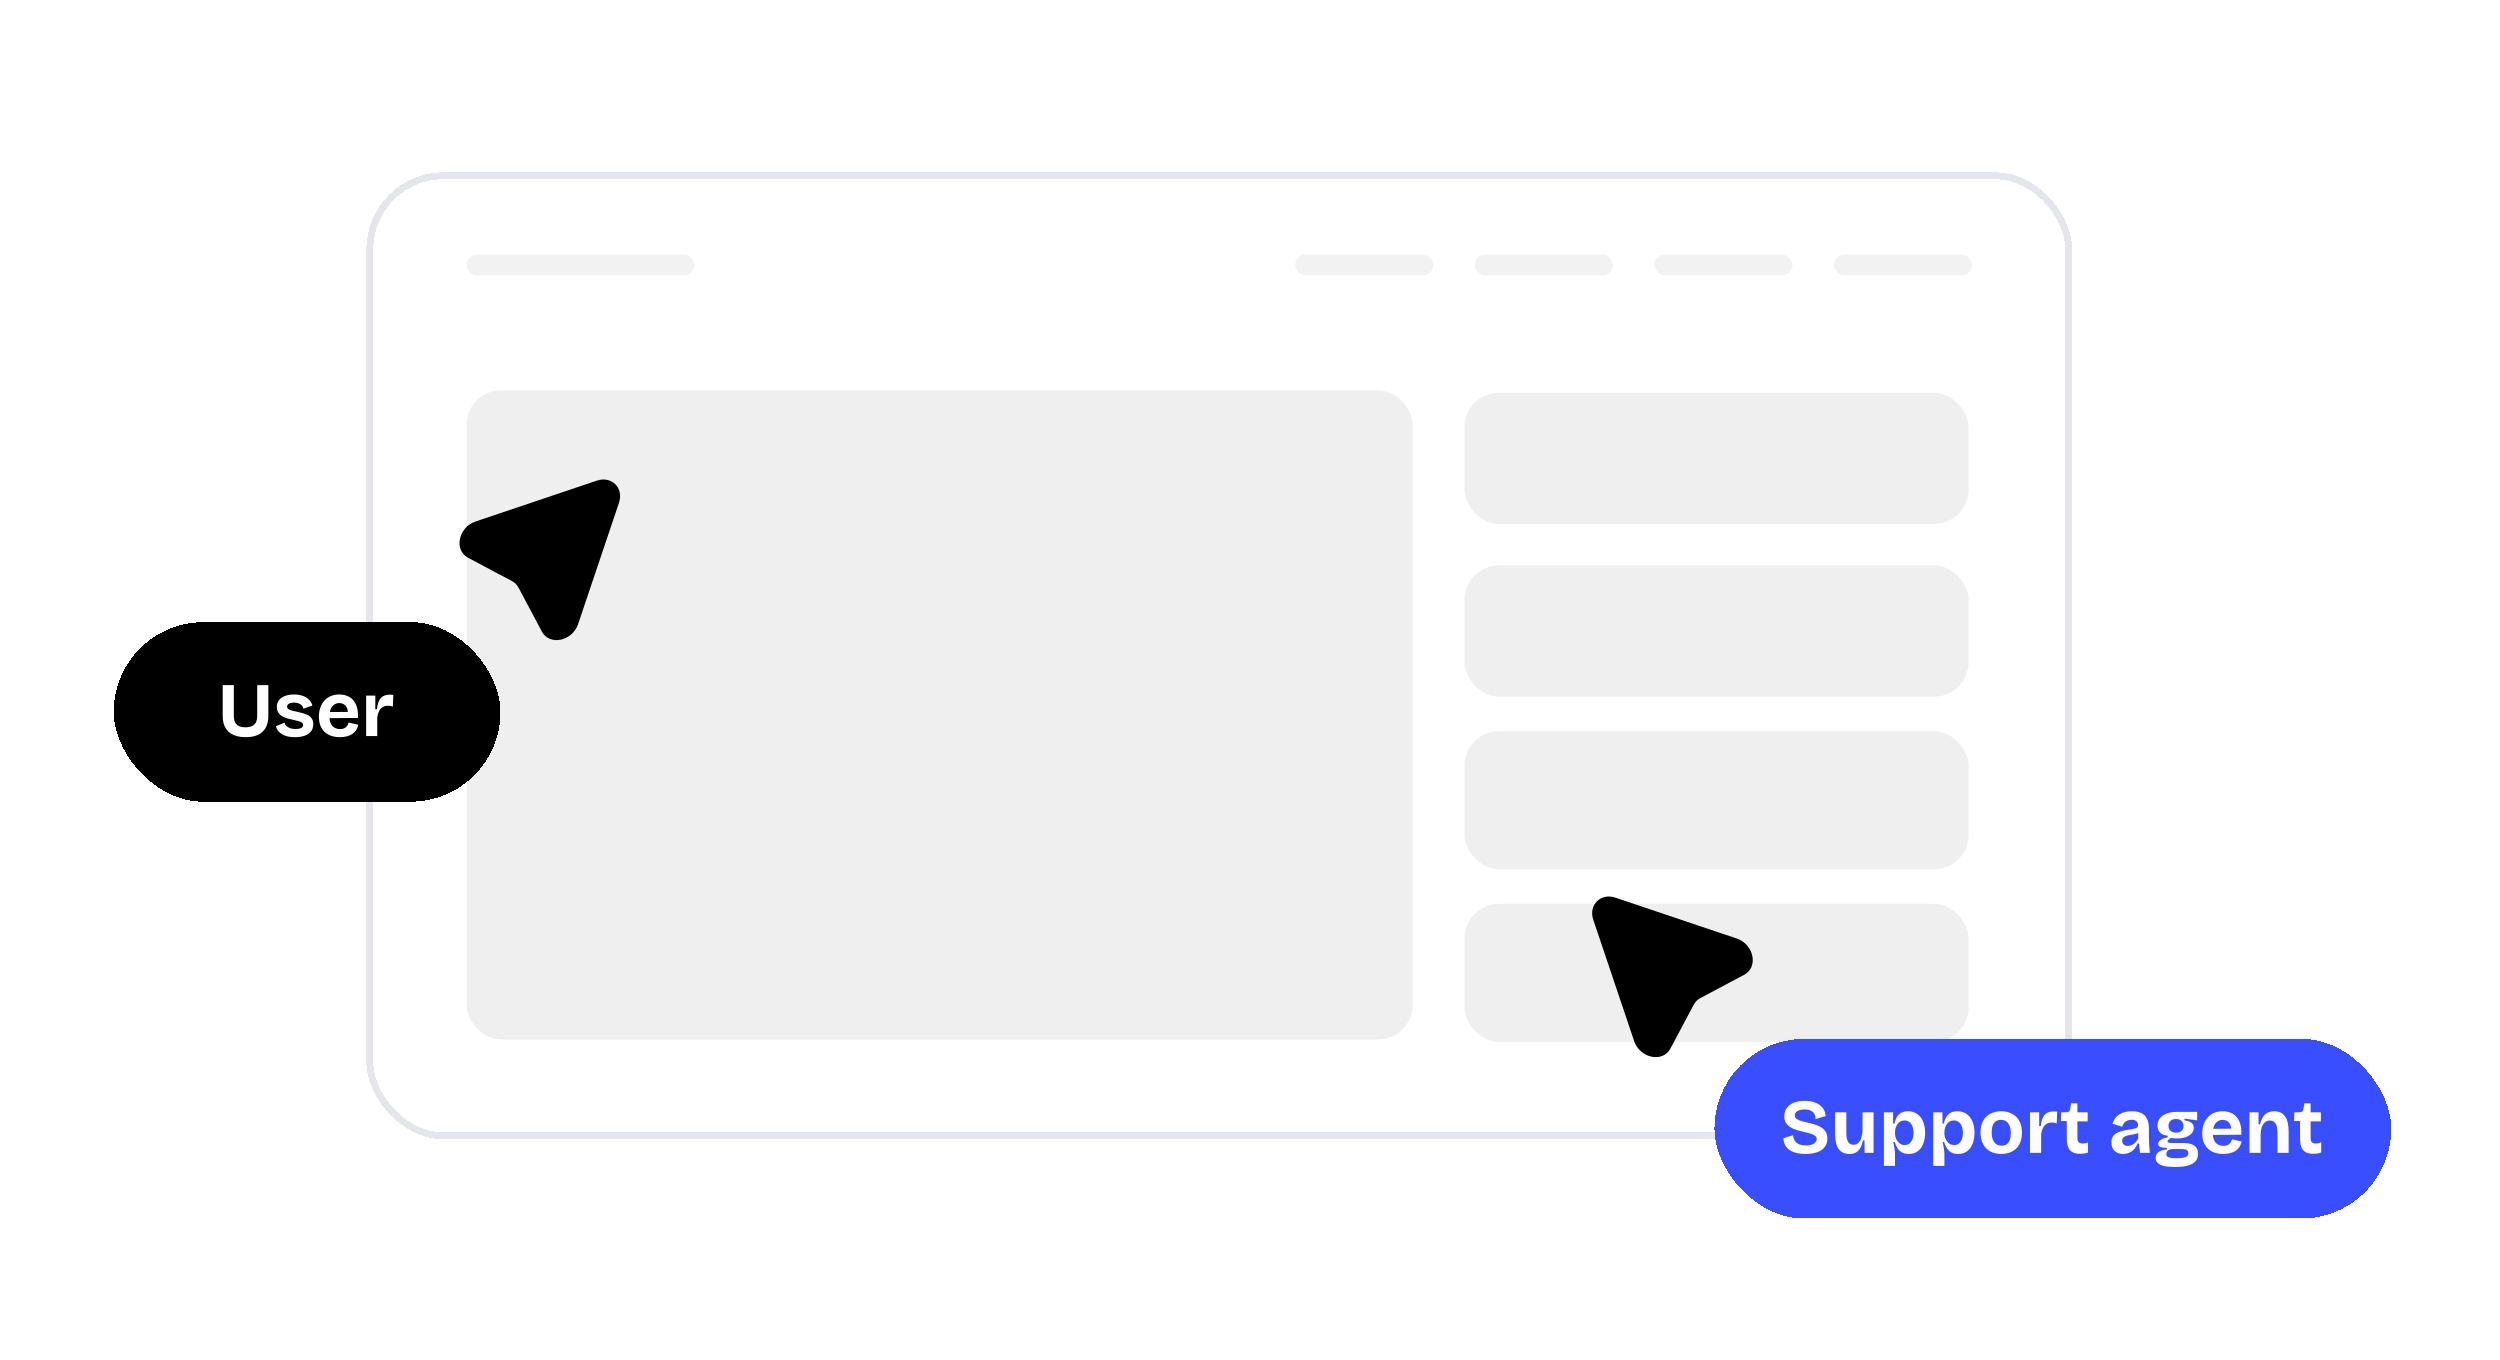 <svg width="362" height="197" viewBox="0 0 362 197" fill="none" xmlns="http://www.w3.org/2000/svg">
<g filter="url(#filter0_d_188_1355)">
<rect x="53.055" y="22.954" width="247" height="140" rx="11.177" fill="white" shape-rendering="crispEdges"/>
<rect x="53.555" y="23.454" width="246" height="139" rx="10.677" stroke="#E4E6E9" shape-rendering="crispEdges"/>
<rect x="212.055" y="54.872" width="73" height="19" rx="5" fill="#EFEFEF"/>
<rect x="212.055" y="79.872" width="73" height="19" rx="5" fill="#EFEFEF"/>
<rect x="212.055" y="103.872" width="73" height="20" rx="5" fill="#EFEFEF"/>
<rect x="212.055" y="128.872" width="73" height="20" rx="5" fill="#EFEFEF"/>
<rect x="67.555" y="34.872" width="33" height="3" rx="1.5" fill="#F2F2F2"/>
<rect x="187.555" y="34.872" width="20" height="3" rx="1.5" fill="#F2F2F2"/>
<rect x="213.555" y="34.872" width="20" height="3" rx="1.5" fill="#F2F2F2"/>
<rect x="239.555" y="34.872" width="20" height="3" rx="1.5" fill="#F2F2F2"/>
<rect x="265.555" y="34.872" width="20" height="3" rx="1.5" fill="#F2F2F2"/>
<rect x="67.555" y="54.524" width="137" height="94" rx="5" fill="#EFEFEF"/>
</g>
<path d="M230.709 133.193C229.983 131.04 231.768 129.256 233.921 129.982L251.479 135.899C253.964 136.736 254.65 140.037 252.569 141.143L246.199 144.53C245.796 144.744 245.472 145.069 245.257 145.472L241.87 151.842C240.764 153.923 237.463 153.236 236.626 150.751L230.709 133.193Z" fill="black"/>
<g filter="url(#filter1_d_188_1355)">
<rect x="248.254" y="148.221" width="98" height="26" rx="13" fill="#394EFF" shape-rendering="crispEdges"/>
<path d="M261.42 164.878C260.943 164.878 260.511 164.829 260.123 164.732C259.743 164.643 259.416 164.505 259.14 164.319C258.864 164.125 258.648 163.887 258.492 163.604C258.343 163.32 258.257 162.989 258.235 162.609L259.643 162.162C259.658 162.49 259.743 162.765 259.9 162.989C260.056 163.212 260.272 163.38 260.548 163.492C260.831 163.596 261.152 163.648 261.509 163.648C261.845 163.648 262.128 163.607 262.359 163.525C262.597 163.436 262.772 163.324 262.884 163.19C263.003 163.048 263.063 162.896 263.063 162.732C263.063 162.538 262.988 162.382 262.839 162.262C262.69 162.143 262.489 162.042 262.236 161.961C261.982 161.879 261.688 161.8 261.353 161.726C260.988 161.644 260.626 161.551 260.269 161.446C259.918 161.342 259.598 161.208 259.307 161.044C259.024 160.88 258.797 160.668 258.626 160.407C258.454 160.146 258.369 159.818 258.369 159.423C258.369 158.969 258.484 158.578 258.715 158.25C258.946 157.915 259.278 157.654 259.71 157.467C260.149 157.281 260.682 157.188 261.308 157.188C261.934 157.188 262.467 157.281 262.906 157.467C263.353 157.646 263.7 157.903 263.946 158.239C264.192 158.566 264.326 158.954 264.348 159.401L262.906 159.815C262.906 159.584 262.865 159.382 262.783 159.211C262.709 159.032 262.605 158.887 262.471 158.775C262.336 158.663 262.169 158.578 261.968 158.518C261.774 158.458 261.55 158.429 261.297 158.429C261.006 158.429 260.753 158.466 260.537 158.54C260.328 158.615 260.168 158.716 260.056 158.842C259.945 158.969 259.889 159.114 259.889 159.278C259.889 159.487 259.971 159.658 260.135 159.792C260.306 159.919 260.533 160.023 260.816 160.105C261.1 160.187 261.405 160.265 261.733 160.34C262.053 160.407 262.381 160.493 262.716 160.597C263.052 160.694 263.361 160.824 263.644 160.988C263.935 161.145 264.166 161.361 264.337 161.636C264.516 161.905 264.605 162.244 264.605 162.653C264.605 163.101 264.486 163.492 264.248 163.827C264.009 164.162 263.652 164.423 263.175 164.609C262.705 164.788 262.12 164.878 261.42 164.878ZM267.805 164.878C267.12 164.878 266.602 164.647 266.252 164.185C265.901 163.715 265.726 163.004 265.726 162.05V158.853H267.347V161.849C267.347 162.422 267.433 162.851 267.604 163.134C267.775 163.41 268.036 163.548 268.386 163.548C268.595 163.548 268.778 163.499 268.934 163.402C269.091 163.298 269.225 163.153 269.336 162.966C269.448 162.773 269.53 162.553 269.582 162.307C269.642 162.054 269.679 161.782 269.694 161.491V158.853H271.292V162.329V164.721H269.996L269.985 162.899H269.772C269.668 163.361 269.53 163.738 269.359 164.028C269.187 164.319 268.975 164.535 268.722 164.676C268.468 164.811 268.163 164.878 267.805 164.878ZM272.79 166.599V161.86V158.853H274.12V160.474L274.322 160.496C274.396 160.101 274.515 159.77 274.679 159.502C274.851 159.233 275.07 159.032 275.339 158.898C275.607 158.764 275.916 158.697 276.266 158.697C276.788 158.697 277.235 158.827 277.608 159.088C277.98 159.341 278.263 159.703 278.457 160.172C278.658 160.634 278.759 161.186 278.759 161.826C278.759 162.4 278.669 162.918 278.49 163.38C278.319 163.842 278.055 164.207 277.697 164.475C277.347 164.744 276.903 164.878 276.367 164.878C275.994 164.878 275.678 164.807 275.417 164.665C275.164 164.524 274.951 164.326 274.78 164.073C274.608 163.812 274.467 163.503 274.355 163.145H274.143C274.187 163.346 274.228 163.551 274.266 163.76C274.303 163.969 274.333 164.174 274.355 164.375C274.385 164.568 274.4 164.758 274.4 164.945V166.599H272.79ZM275.808 163.592C276.076 163.592 276.304 163.518 276.49 163.369C276.676 163.22 276.821 163.015 276.926 162.754C277.03 162.486 277.082 162.177 277.082 161.826C277.082 161.454 277.026 161.133 276.915 160.865C276.81 160.597 276.661 160.392 276.467 160.25C276.274 160.101 276.043 160.027 275.775 160.027C275.536 160.027 275.327 160.079 275.149 160.183C274.977 160.288 274.836 160.426 274.724 160.597C274.612 160.768 274.53 160.955 274.478 161.156C274.426 161.35 274.4 161.536 274.4 161.715V161.927C274.4 162.069 274.418 162.218 274.456 162.374C274.493 162.523 274.549 162.672 274.623 162.821C274.705 162.963 274.802 163.093 274.914 163.212C275.026 163.324 275.156 163.417 275.305 163.492C275.462 163.559 275.629 163.592 275.808 163.592ZM279.94 166.599V161.86V158.853H281.27V160.474L281.471 160.496C281.545 160.101 281.665 159.77 281.828 159.502C282 159.233 282.22 159.032 282.488 158.898C282.756 158.764 283.065 158.697 283.416 158.697C283.937 158.697 284.384 158.827 284.757 159.088C285.129 159.341 285.412 159.703 285.606 160.172C285.807 160.634 285.908 161.186 285.908 161.826C285.908 162.4 285.819 162.918 285.64 163.38C285.468 163.842 285.204 164.207 284.846 164.475C284.496 164.744 284.053 164.878 283.516 164.878C283.144 164.878 282.827 164.807 282.566 164.665C282.313 164.524 282.1 164.326 281.929 164.073C281.758 163.812 281.616 163.503 281.504 163.145H281.292C281.337 163.346 281.378 163.551 281.415 163.76C281.452 163.969 281.482 164.174 281.504 164.375C281.534 164.568 281.549 164.758 281.549 164.945V166.599H279.94ZM282.957 163.592C283.226 163.592 283.453 163.518 283.639 163.369C283.825 163.22 283.971 163.015 284.075 162.754C284.179 162.486 284.231 162.177 284.231 161.826C284.231 161.454 284.176 161.133 284.064 160.865C283.959 160.597 283.81 160.392 283.617 160.25C283.423 160.101 283.192 160.027 282.924 160.027C282.685 160.027 282.477 160.079 282.298 160.183C282.126 160.288 281.985 160.426 281.873 160.597C281.761 160.768 281.679 160.955 281.627 161.156C281.575 161.35 281.549 161.536 281.549 161.715V161.927C281.549 162.069 281.568 162.218 281.605 162.374C281.642 162.523 281.698 162.672 281.773 162.821C281.855 162.963 281.951 163.093 282.063 163.212C282.175 163.324 282.305 163.417 282.454 163.492C282.611 163.559 282.778 163.592 282.957 163.592ZM289.782 164.878C289.193 164.878 288.671 164.762 288.217 164.531C287.77 164.293 287.42 163.943 287.166 163.481C286.913 163.019 286.786 162.449 286.786 161.771C286.786 161.085 286.913 160.515 287.166 160.06C287.427 159.606 287.781 159.267 288.228 159.043C288.683 158.812 289.197 158.697 289.77 158.697C290.359 158.697 290.877 158.812 291.324 159.043C291.779 159.274 292.132 159.621 292.386 160.083C292.647 160.537 292.777 161.107 292.777 161.793C292.777 162.486 292.647 163.063 292.386 163.525C292.125 163.98 291.767 164.319 291.313 164.542C290.858 164.766 290.348 164.878 289.782 164.878ZM289.838 163.682C290.128 163.682 290.37 163.615 290.564 163.481C290.765 163.346 290.914 163.145 291.011 162.877C291.115 162.601 291.168 162.27 291.168 161.882C291.168 161.472 291.112 161.126 291 160.843C290.896 160.552 290.739 160.329 290.53 160.172C290.322 160.016 290.057 159.938 289.737 159.938C289.454 159.938 289.212 160.005 289.01 160.139C288.809 160.273 288.656 160.474 288.552 160.742C288.448 161.01 288.396 161.346 288.396 161.748C288.396 162.382 288.522 162.862 288.776 163.19C289.029 163.518 289.383 163.682 289.838 163.682ZM293.943 164.721V161.893V158.853H295.273V160.843H295.497C295.557 160.351 295.657 159.949 295.799 159.636C295.94 159.323 296.141 159.092 296.402 158.943C296.67 158.794 297.002 158.719 297.397 158.719C297.464 158.719 297.535 158.723 297.609 158.73C297.684 158.73 297.773 158.742 297.878 158.764L297.811 160.463C297.699 160.411 297.576 160.377 297.442 160.362C297.308 160.34 297.192 160.329 297.095 160.329C296.797 160.329 296.544 160.396 296.335 160.53C296.127 160.657 295.955 160.847 295.821 161.1C295.694 161.346 295.605 161.648 295.553 162.005V164.721H293.943ZM301.187 164.855C300.524 164.855 300.04 164.684 299.734 164.341C299.429 163.991 299.276 163.436 299.276 162.676V160.116H298.415L298.449 158.853H299.041C299.265 158.853 299.433 158.824 299.544 158.764C299.656 158.697 299.727 158.578 299.757 158.406L299.902 157.546H300.807V158.853H302.294V160.161H300.807V162.609C300.807 162.877 300.871 163.071 300.997 163.19C301.124 163.309 301.318 163.369 301.578 163.369C301.72 163.369 301.858 163.354 301.992 163.324C302.126 163.294 302.242 163.246 302.339 163.179V164.676C302.108 164.751 301.895 164.799 301.701 164.822C301.508 164.844 301.336 164.855 301.187 164.855ZM307.411 164.878C307.091 164.878 306.804 164.814 306.551 164.688C306.298 164.554 306.096 164.364 305.947 164.118C305.806 163.872 305.735 163.566 305.735 163.201C305.735 162.881 305.795 162.612 305.914 162.396C306.04 162.18 306.223 162.005 306.461 161.871C306.7 161.737 306.994 161.625 307.344 161.536C307.695 161.446 308.101 161.368 308.563 161.301C308.794 161.264 308.984 161.23 309.133 161.2C309.289 161.163 309.405 161.107 309.479 161.033C309.554 160.951 309.591 160.835 309.591 160.686C309.591 160.478 309.516 160.299 309.367 160.15C309.218 160.001 308.98 159.926 308.652 159.926C308.443 159.926 308.246 159.964 308.06 160.038C307.873 160.113 307.713 160.224 307.579 160.373C307.452 160.522 307.359 160.712 307.3 160.943L305.88 160.496C305.977 160.198 306.108 159.938 306.271 159.714C306.435 159.49 306.637 159.304 306.875 159.155C307.113 158.999 307.385 158.883 307.691 158.809C307.996 158.734 308.332 158.697 308.697 158.697C309.263 158.697 309.729 158.79 310.094 158.976C310.459 159.155 310.727 159.438 310.899 159.826C311.077 160.206 311.167 160.698 311.167 161.301V162.307C311.167 162.56 311.171 162.825 311.178 163.101C311.193 163.369 311.208 163.641 311.223 163.916C311.245 164.185 311.271 164.453 311.301 164.721H309.882C309.852 164.535 309.822 164.323 309.792 164.084C309.77 163.846 309.751 163.6 309.736 163.346H309.535C309.423 163.63 309.271 163.89 309.077 164.129C308.883 164.36 308.645 164.542 308.362 164.676C308.086 164.811 307.769 164.878 307.411 164.878ZM308.104 163.715C308.239 163.715 308.376 163.693 308.518 163.648C308.667 163.596 308.809 163.525 308.943 163.436C309.084 163.339 309.215 163.22 309.334 163.078C309.453 162.937 309.55 162.776 309.624 162.598L309.602 161.648L309.859 161.703C309.718 161.8 309.557 161.879 309.379 161.938C309.2 161.99 309.013 162.031 308.82 162.061C308.633 162.091 308.447 162.124 308.261 162.162C308.075 162.199 307.907 162.247 307.758 162.307C307.616 162.359 307.501 162.437 307.411 162.542C307.33 162.646 307.289 162.788 307.289 162.966C307.289 163.197 307.363 163.38 307.512 163.514C307.661 163.648 307.859 163.715 308.104 163.715ZM314.933 166.767C314.292 166.767 313.763 166.718 313.345 166.621C312.936 166.524 312.63 166.375 312.429 166.174C312.235 165.98 312.138 165.738 312.138 165.448C312.138 165.105 312.272 164.826 312.541 164.609C312.816 164.393 313.222 164.267 313.759 164.229V163.995C313.349 163.995 313.036 163.954 312.82 163.872C312.611 163.782 312.507 163.63 312.507 163.414C312.507 163.205 312.611 163.022 312.82 162.866C313.036 162.702 313.39 162.568 313.882 162.463V162.229C313.42 162.206 313.059 162.065 312.798 161.804C312.537 161.536 312.407 161.186 312.407 160.753C312.407 160.381 312.511 160.049 312.72 159.759C312.928 159.461 313.237 159.226 313.647 159.055C314.064 158.876 314.575 158.786 315.178 158.786H318.151V160.016L316.307 159.759V160.016C316.777 160.083 317.119 160.202 317.336 160.373C317.552 160.545 317.66 160.783 317.66 161.089C317.66 161.387 317.559 161.655 317.358 161.893C317.157 162.124 316.87 162.307 316.497 162.441C316.132 162.568 315.689 162.631 315.167 162.631C315.078 162.631 314.977 162.627 314.865 162.62C314.754 162.612 314.567 162.594 314.307 162.564C314.165 162.668 314.053 162.762 313.971 162.843C313.889 162.925 313.848 163 313.848 163.067C313.848 163.119 313.878 163.164 313.938 163.201C313.997 163.231 314.072 163.253 314.161 163.268C314.258 163.283 314.355 163.291 314.452 163.291H316.128C316.277 163.291 316.471 163.302 316.71 163.324C316.948 163.346 317.187 163.406 317.425 163.503C317.663 163.6 317.865 163.756 318.029 163.972C318.192 164.181 318.274 164.479 318.274 164.866C318.274 165.299 318.151 165.656 317.906 165.939C317.66 166.223 317.291 166.431 316.799 166.565C316.307 166.699 315.685 166.767 314.933 166.767ZM315.111 165.492C315.558 165.492 315.909 165.466 316.162 165.414C316.423 165.369 316.605 165.291 316.71 165.179C316.821 165.075 316.877 164.941 316.877 164.777C316.877 164.628 316.844 164.513 316.777 164.431C316.717 164.341 316.635 164.282 316.531 164.252C316.434 164.215 316.333 164.192 316.229 164.185C316.132 164.177 316.046 164.174 315.972 164.174H314.564C314.251 164.196 314.023 164.278 313.882 164.419C313.748 164.561 313.681 164.721 313.681 164.9C313.681 165.056 313.733 165.176 313.837 165.258C313.942 165.347 314.098 165.407 314.307 165.437C314.523 165.474 314.791 165.492 315.111 165.492ZM315.089 161.793C315.447 161.793 315.715 161.707 315.894 161.536C316.08 161.357 316.173 161.13 316.173 160.854C316.173 160.549 316.08 160.299 315.894 160.105C315.707 159.911 315.439 159.815 315.089 159.815C314.739 159.815 314.467 159.911 314.273 160.105C314.087 160.291 313.994 160.534 313.994 160.832C313.994 161.018 314.035 161.186 314.117 161.335C314.199 161.476 314.322 161.588 314.485 161.67C314.649 161.752 314.851 161.793 315.089 161.793ZM321.949 164.878C321.465 164.878 321.033 164.811 320.653 164.676C320.28 164.542 319.96 164.349 319.692 164.095C319.431 163.842 319.23 163.533 319.088 163.168C318.954 162.795 318.887 162.37 318.887 161.893C318.887 161.431 318.954 161.007 319.088 160.619C319.222 160.224 319.416 159.885 319.669 159.602C319.923 159.312 320.232 159.088 320.597 158.932C320.962 158.775 321.376 158.697 321.838 158.697C322.285 158.697 322.68 158.771 323.022 158.92C323.372 159.062 323.663 159.278 323.894 159.569C324.133 159.859 324.308 160.217 324.419 160.642C324.531 161.059 324.572 161.543 324.542 162.095L319.937 162.128V161.245L323.626 161.212L323.045 161.659C323.097 161.264 323.071 160.94 322.966 160.686C322.862 160.433 322.709 160.247 322.508 160.128C322.314 160.001 322.095 159.938 321.849 159.938C321.566 159.938 321.316 160.016 321.1 160.172C320.884 160.321 320.716 160.537 320.597 160.82C320.478 161.104 320.418 161.454 320.418 161.871C320.418 162.497 320.556 162.959 320.832 163.257C321.115 163.555 321.484 163.704 321.938 163.704C322.154 163.704 322.333 163.678 322.475 163.626C322.616 163.566 322.735 163.492 322.832 163.402C322.929 163.313 323.004 163.212 323.056 163.101C323.115 162.989 323.164 162.877 323.201 162.765L324.587 163.078C324.527 163.354 324.431 163.604 324.296 163.827C324.162 164.043 323.987 164.229 323.771 164.386C323.555 164.542 323.294 164.662 322.989 164.744C322.691 164.833 322.344 164.878 321.949 164.878ZM325.727 164.721V161.156V158.853H327.035V160.597H327.259C327.356 160.172 327.493 159.818 327.672 159.535C327.851 159.252 328.075 159.043 328.343 158.909C328.618 158.768 328.943 158.697 329.315 158.697C329.993 158.697 330.507 158.935 330.858 159.412C331.215 159.889 331.394 160.642 331.394 161.67V164.721H329.785V161.838C329.785 161.212 329.691 160.757 329.505 160.474C329.319 160.183 329.051 160.038 328.7 160.038C328.395 160.038 328.142 160.131 327.94 160.318C327.747 160.496 327.598 160.739 327.493 161.044C327.389 161.35 327.337 161.681 327.337 162.039V164.721H325.727ZM334.958 164.855C334.295 164.855 333.81 164.684 333.505 164.341C333.199 163.991 333.047 163.436 333.047 162.676V160.116H332.186L332.22 158.853H332.812C333.035 158.853 333.203 158.824 333.315 158.764C333.427 158.697 333.497 158.578 333.527 158.406L333.673 157.546H334.578V158.853H336.064V160.161H334.578V162.609C334.578 162.877 334.641 163.071 334.768 163.19C334.895 163.309 335.088 163.369 335.349 163.369C335.491 163.369 335.629 163.354 335.763 163.324C335.897 163.294 336.012 163.246 336.109 163.179V164.676C335.878 164.751 335.666 164.799 335.472 164.822C335.278 164.844 335.107 164.855 334.958 164.855Z" fill="white"/>
</g>
<path d="M86.416 69.596C88.569 68.871 90.353 70.655 89.628 72.808L83.711 90.366C82.874 92.851 79.573 93.538 78.467 91.457L75.08 85.087C74.865 84.683 74.541 84.359 74.138 84.145L67.767 80.758C65.687 79.651 66.373 76.351 68.858 75.513L86.416 69.596Z" fill="black"/>
<g filter="url(#filter2_d_188_1355)">
<rect x="16.465" y="87.872" width="56" height="26" rx="13" fill="black" shape-rendering="crispEdges"/>
<path d="M35.556 104.528C35.101 104.528 34.695 104.48 34.337 104.383C33.987 104.294 33.678 104.163 33.41 103.992C33.149 103.813 32.933 103.601 32.761 103.355C32.59 103.102 32.46 102.818 32.37 102.505C32.288 102.192 32.247 101.85 32.247 101.477V96.995H33.857V101.421C33.857 101.801 33.916 102.118 34.035 102.371C34.162 102.617 34.349 102.8 34.594 102.919C34.848 103.038 35.164 103.098 35.544 103.098C35.939 103.098 36.26 103.038 36.506 102.919C36.759 102.8 36.945 102.617 37.064 102.371C37.184 102.118 37.243 101.801 37.243 101.421V96.995H38.853V101.477C38.853 102.446 38.577 103.198 38.026 103.735C37.482 104.264 36.658 104.528 35.556 104.528ZM42.703 104.528C42.308 104.528 41.95 104.491 41.63 104.417C41.317 104.342 41.045 104.234 40.814 104.093C40.583 103.951 40.393 103.783 40.244 103.59C40.103 103.396 40.009 103.176 39.965 102.93L41.183 102.427C41.22 102.584 41.302 102.733 41.429 102.874C41.563 103.016 41.746 103.131 41.977 103.221C42.208 103.303 42.487 103.344 42.815 103.344C43.158 103.344 43.422 103.295 43.608 103.198C43.795 103.094 43.888 102.949 43.888 102.762C43.888 102.621 43.832 102.509 43.72 102.427C43.616 102.345 43.463 102.274 43.262 102.215C43.068 102.155 42.826 102.096 42.535 102.036C42.26 101.976 41.98 101.909 41.697 101.835C41.414 101.76 41.15 101.656 40.904 101.522C40.658 101.388 40.46 101.209 40.311 100.985C40.162 100.762 40.088 100.482 40.088 100.147C40.088 99.79 40.181 99.477 40.367 99.208C40.561 98.94 40.844 98.731 41.217 98.582C41.589 98.426 42.044 98.348 42.58 98.348C43.064 98.348 43.489 98.415 43.854 98.549C44.219 98.675 44.517 98.858 44.748 99.097C44.987 99.335 45.147 99.622 45.229 99.957L43.932 100.404C43.903 100.218 43.828 100.061 43.709 99.935C43.59 99.801 43.433 99.7 43.239 99.633C43.053 99.558 42.833 99.521 42.58 99.521C42.267 99.521 42.021 99.573 41.842 99.678C41.664 99.782 41.574 99.924 41.574 100.102C41.574 100.244 41.63 100.359 41.742 100.449C41.861 100.538 42.025 100.613 42.234 100.672C42.442 100.725 42.688 100.78 42.971 100.84C43.269 100.9 43.56 100.97 43.843 101.052C44.126 101.127 44.383 101.228 44.614 101.354C44.845 101.481 45.028 101.649 45.162 101.857C45.296 102.066 45.363 102.334 45.363 102.662C45.363 103.049 45.259 103.385 45.05 103.668C44.842 103.944 44.54 104.156 44.145 104.305C43.75 104.454 43.269 104.528 42.703 104.528ZM49.239 104.528C48.755 104.528 48.323 104.461 47.943 104.327C47.57 104.193 47.25 103.999 46.982 103.746C46.721 103.493 46.52 103.183 46.378 102.818C46.244 102.446 46.177 102.021 46.177 101.544C46.177 101.082 46.244 100.658 46.378 100.27C46.512 99.875 46.706 99.536 46.959 99.253C47.213 98.962 47.522 98.739 47.887 98.582C48.252 98.426 48.666 98.348 49.127 98.348C49.575 98.348 49.969 98.422 50.312 98.571C50.663 98.713 50.953 98.929 51.184 99.219C51.422 99.51 51.598 99.868 51.709 100.292C51.821 100.71 51.862 101.194 51.832 101.745L47.227 101.779V100.896L50.916 100.862L50.335 101.309C50.387 100.915 50.361 100.59 50.256 100.337C50.152 100.084 49.999 99.897 49.798 99.778C49.604 99.652 49.385 99.588 49.139 99.588C48.856 99.588 48.606 99.666 48.39 99.823C48.174 99.972 48.006 100.188 47.887 100.471C47.768 100.754 47.708 101.105 47.708 101.522C47.708 102.148 47.846 102.61 48.122 102.908C48.405 103.206 48.774 103.355 49.228 103.355C49.444 103.355 49.623 103.329 49.765 103.277C49.906 103.217 50.025 103.142 50.122 103.053C50.219 102.964 50.294 102.863 50.346 102.751C50.405 102.64 50.454 102.528 50.491 102.416L51.877 102.729C51.817 103.005 51.721 103.254 51.586 103.478C51.452 103.694 51.277 103.88 51.061 104.037C50.845 104.193 50.584 104.312 50.279 104.394C49.981 104.484 49.634 104.528 49.239 104.528ZM53.017 104.372V101.544V98.504H54.347V100.494H54.571C54.631 100.002 54.731 99.599 54.873 99.287C55.014 98.974 55.215 98.743 55.476 98.594C55.745 98.445 56.076 98.37 56.471 98.37C56.538 98.37 56.609 98.374 56.683 98.381C56.758 98.381 56.847 98.392 56.952 98.415L56.885 100.114C56.773 100.061 56.65 100.028 56.516 100.013C56.382 99.991 56.266 99.98 56.169 99.98C55.871 99.98 55.618 100.047 55.409 100.181C55.201 100.307 55.029 100.497 54.895 100.751C54.769 100.997 54.679 101.298 54.627 101.656V104.372H53.017Z" fill="white"/>
</g>
<defs>
<filter id="filter0_d_188_1355" x="39.055" y="10.954" width="275" height="168" filterUnits="userSpaceOnUse" color-interpolation-filters="sRGB">
<feFlood flood-opacity="0" result="BackgroundImageFix"/>
<feColorMatrix in="SourceAlpha" type="matrix" values="0 0 0 0 0 0 0 0 0 0 0 0 0 0 0 0 0 0 127 0" result="hardAlpha"/>
<feOffset dy="2"/>
<feGaussianBlur stdDeviation="7"/>
<feComposite in2="hardAlpha" operator="out"/>
<feColorMatrix type="matrix" values="0 0 0 0 0 0 0 0 0 0 0 0 0 0 0 0 0 0 0.05 0"/>
<feBlend mode="normal" in2="BackgroundImageFix" result="effect1_dropShadow_188_1355"/>
<feBlend mode="normal" in="SourceGraphic" in2="effect1_dropShadow_188_1355" result="shape"/>
</filter>
<filter id="filter1_d_188_1355" x="232.749" y="134.931" width="129.01" height="57.01" filterUnits="userSpaceOnUse" color-interpolation-filters="sRGB">
<feFlood flood-opacity="0" result="BackgroundImageFix"/>
<feColorMatrix in="SourceAlpha" type="matrix" values="0 0 0 0 0 0 0 0 0 0 0 0 0 0 0 0 0 0 127 0" result="hardAlpha"/>
<feOffset dy="2.215"/>
<feGaussianBlur stdDeviation="7.752"/>
<feComposite in2="hardAlpha" operator="out"/>
<feColorMatrix type="matrix" values="0 0 0 0 0 0 0 0 0 0 0 0 0 0 0 0 0 0 0.05 0"/>
<feBlend mode="normal" in2="BackgroundImageFix" result="effect1_dropShadow_188_1355"/>
<feBlend mode="normal" in="SourceGraphic" in2="effect1_dropShadow_188_1355" result="shape"/>
</filter>
<filter id="filter2_d_188_1355" x="0.96" y="74.582" width="87.01" height="57.01" filterUnits="userSpaceOnUse" color-interpolation-filters="sRGB">
<feFlood flood-opacity="0" result="BackgroundImageFix"/>
<feColorMatrix in="SourceAlpha" type="matrix" values="0 0 0 0 0 0 0 0 0 0 0 0 0 0 0 0 0 0 127 0" result="hardAlpha"/>
<feOffset dy="2.215"/>
<feGaussianBlur stdDeviation="7.752"/>
<feComposite in2="hardAlpha" operator="out"/>
<feColorMatrix type="matrix" values="0 0 0 0 0 0 0 0 0 0 0 0 0 0 0 0 0 0 0.05 0"/>
<feBlend mode="normal" in2="BackgroundImageFix" result="effect1_dropShadow_188_1355"/>
<feBlend mode="normal" in="SourceGraphic" in2="effect1_dropShadow_188_1355" result="shape"/>
</filter>
</defs>
</svg>
